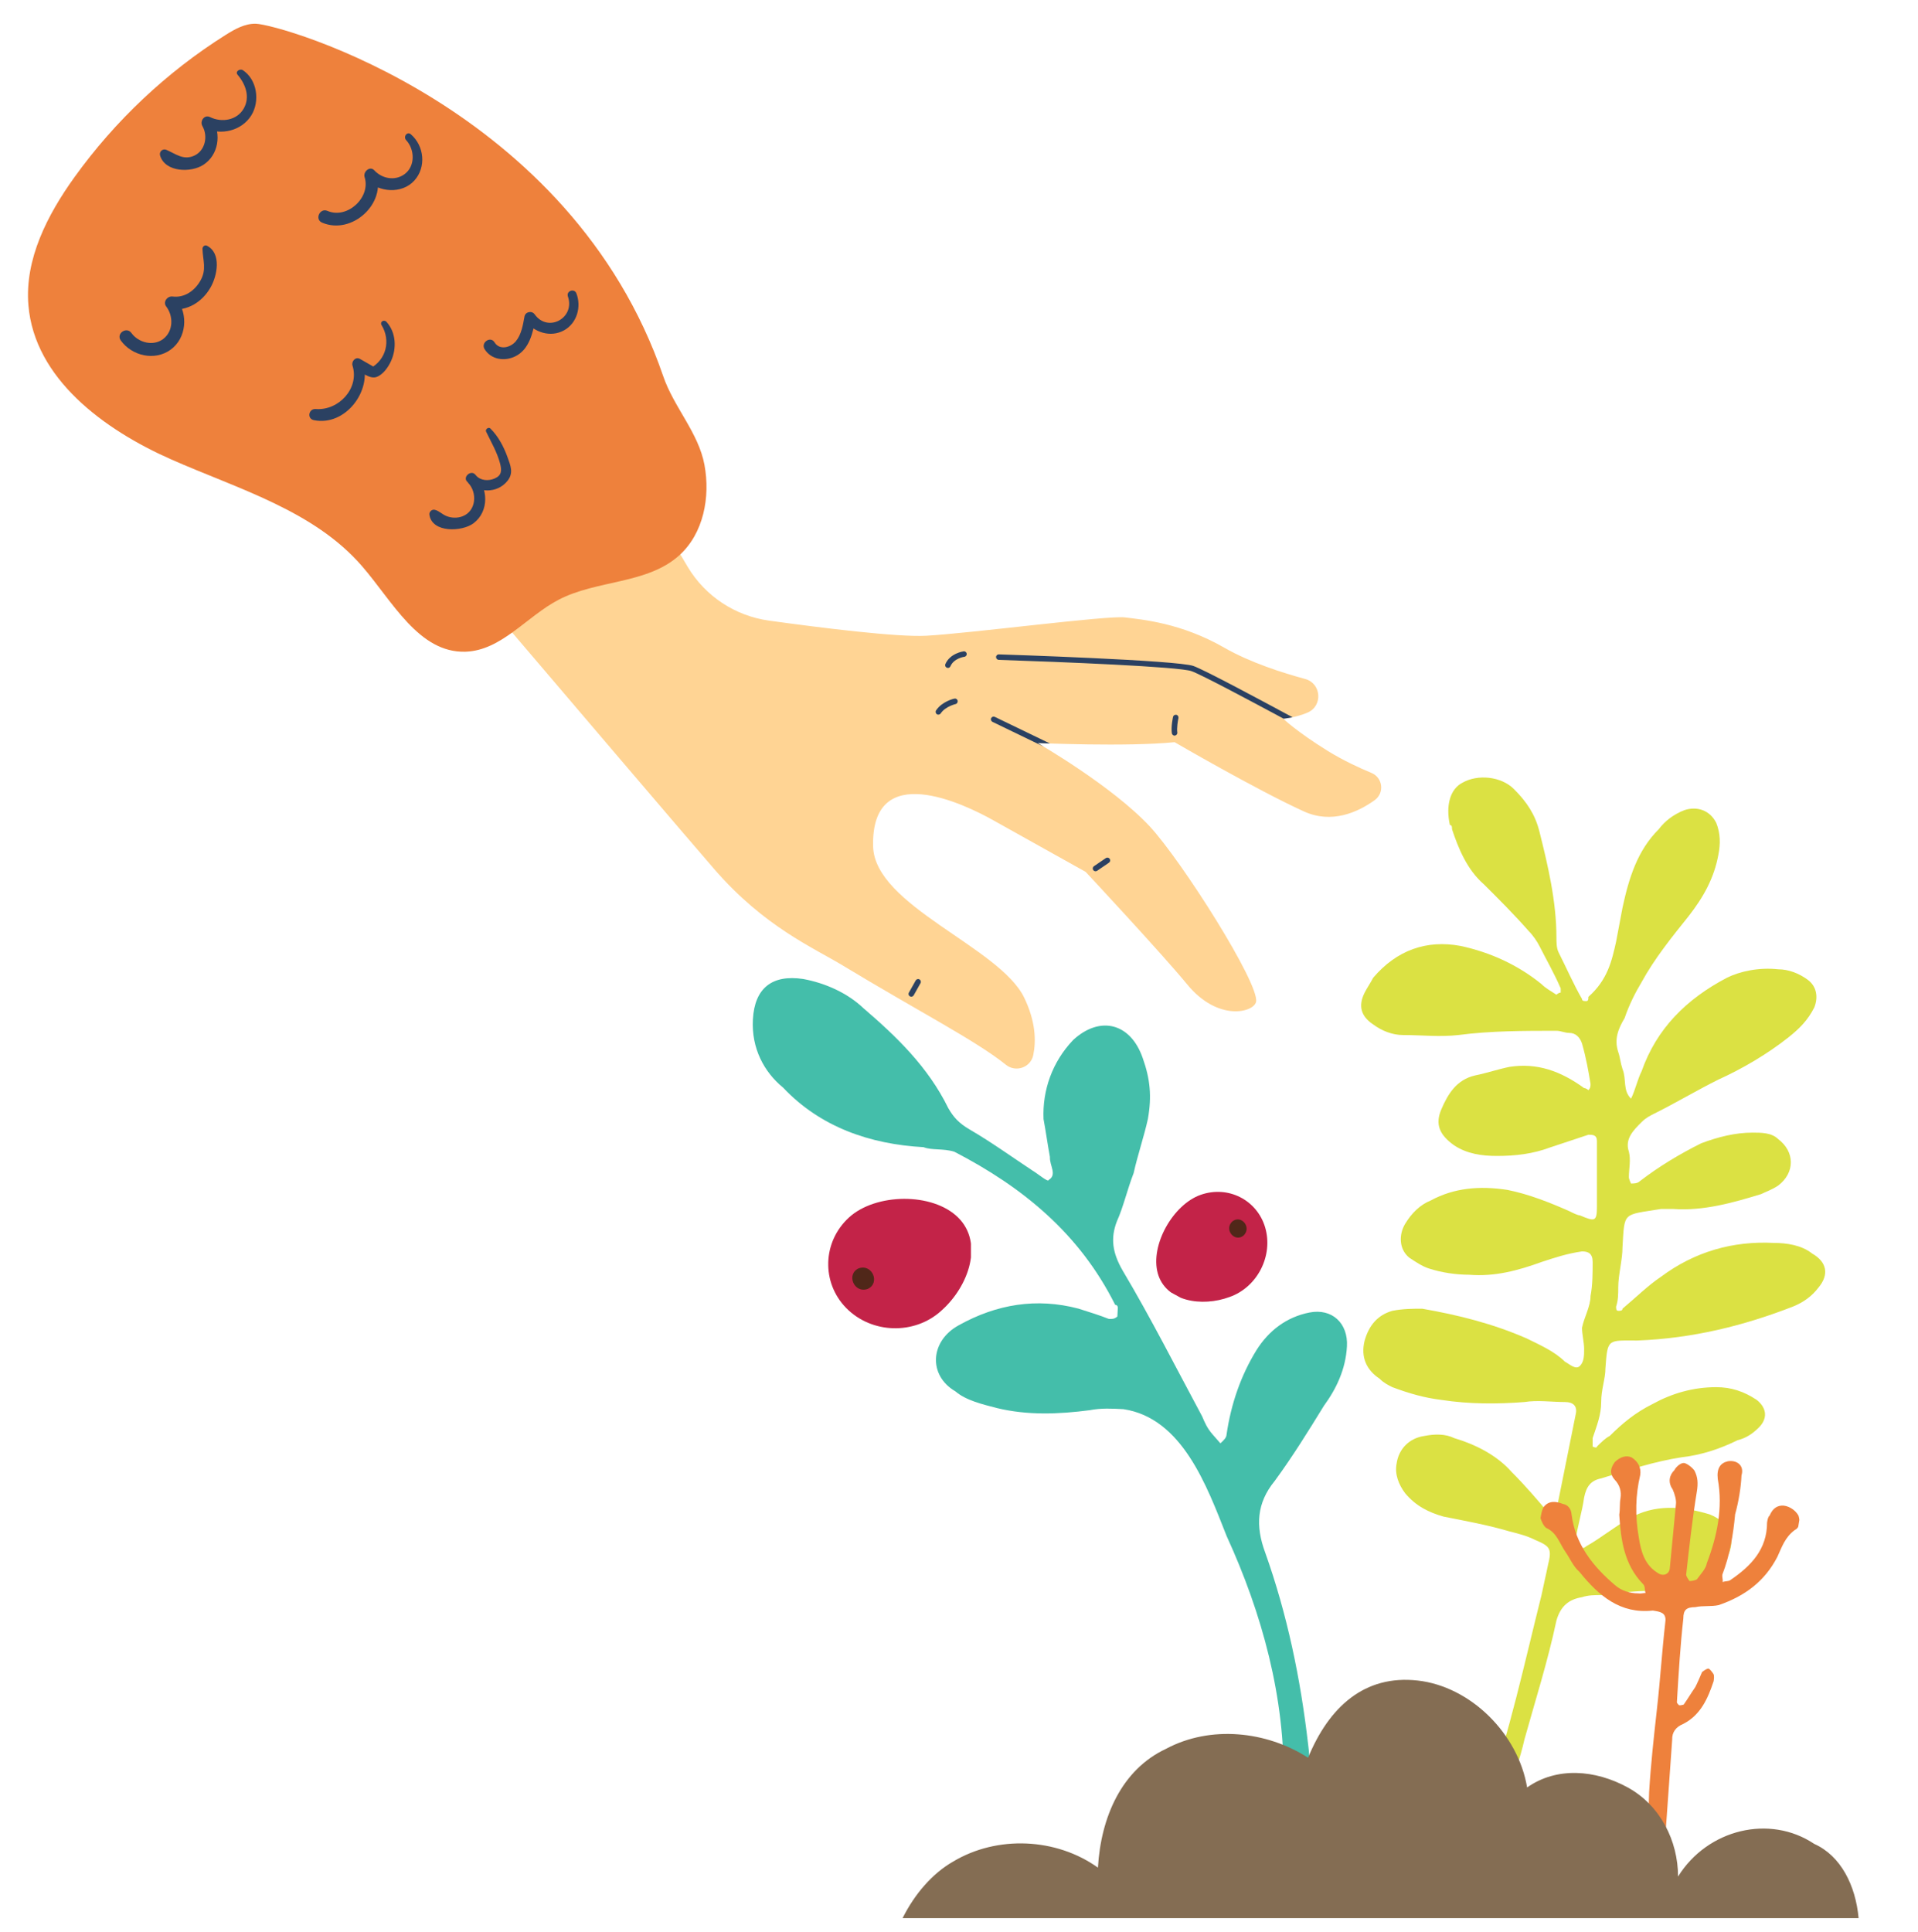 <svg width="142" height="143" viewBox="0 0 142 143" fill="none" xmlns="http://www.w3.org/2000/svg">
<path d="M68.377 84.923C64.422 84.707 60.733 83.437 57.971 80.508C56.572 79.364 55.624 77.603 55.74 75.473C55.868 73.13 57.176 72.133 59.454 72.471C61.107 72.775 62.737 73.505 63.928 74.638C66.321 76.692 68.703 78.958 70.205 82.031C70.586 82.693 70.98 83.142 71.789 83.614C73.407 84.556 75.014 85.713 76.425 86.644C76.83 86.88 77.627 87.564 77.639 87.351C78.287 86.96 77.697 86.286 77.732 85.647C77.57 84.784 77.421 83.708 77.259 82.844C77.167 80.703 77.908 78.607 79.458 76.982C81.436 75.168 83.703 75.719 84.604 78.332C85.147 79.857 85.285 81.146 84.984 82.839C84.706 84.106 84.208 85.574 83.93 86.841C83.444 88.096 83.166 89.363 82.692 90.405C82.205 91.66 82.355 92.737 83.118 94.06C85.222 97.593 87.105 101.328 89.001 104.85C89.185 105.287 89.37 105.725 89.763 106.174C89.96 106.398 90.156 106.622 90.353 106.847C90.573 106.645 90.792 106.443 90.804 106.23C91.14 103.899 91.881 101.803 93.027 99.943C93.941 98.497 95.248 97.5 96.936 97.165C98.625 96.83 99.816 97.963 99.722 99.668C99.629 101.372 98.923 102.829 98.021 104.061C96.875 105.921 95.73 107.781 94.376 109.63C93.034 111.266 92.941 112.97 93.669 114.933C95.298 119.508 96.291 124.263 96.856 129.207C97.006 130.284 96.936 131.562 96.878 132.627C96.843 133.266 96.611 133.681 95.975 133.859C95.547 134.05 95.166 133.388 94.993 132.737C95.004 132.524 95.016 132.311 95.028 132.098C95.169 125.697 93.425 119.406 90.813 113.708C89.346 109.996 87.532 104.983 83.184 104.319C82.351 104.273 81.519 104.228 80.674 104.395C78.362 104.696 76.06 104.784 73.794 104.233C72.765 103.963 71.527 103.682 70.73 102.997C68.706 101.818 68.846 99.262 70.997 98.098C73.796 96.542 76.746 96.062 79.833 96.872C80.654 97.13 81.475 97.389 82.088 97.636C82.296 97.647 82.504 97.659 82.724 97.457C82.735 97.244 82.747 97.031 82.759 96.818C82.759 96.818 82.77 96.605 82.562 96.594C79.927 91.322 75.731 87.888 70.655 85.261C69.834 85.002 68.99 85.17 68.377 84.923Z" fill="#44BEAA"/>
<g clip-path="url(#clip0_2978_10170)">
<path d="M70.937 90.132C72.831 92.011 71.738 95.212 69.698 97.022C67.731 98.831 64.526 98.761 62.632 96.813C60.81 94.934 60.883 91.942 62.85 90.132C64.817 88.323 69.043 88.253 70.937 90.132Z" fill="#C32348"/>
<path d="M64.234 95.421C65.181 95.003 64.599 93.542 63.579 93.89C62.632 94.308 63.215 95.769 64.234 95.421Z" fill="#502719"/>
</g>
<g clip-path="url(#clip1_2978_10170)">
<path d="M85.717 94.26C86.294 96.341 88.97 96.783 91.04 96.011C93.082 95.292 94.289 92.963 93.664 90.856C93.058 88.828 90.928 87.734 88.887 88.453C86.845 89.172 85.14 92.18 85.717 94.26Z" fill="#C32348"/>
<path d="M92.058 91.474C91.394 91.994 90.596 91.015 91.24 90.416C91.904 89.896 92.702 90.875 92.058 91.474Z" fill="#502719"/>
</g>
<path d="M119.649 69.712C119.807 68.927 119.964 67.985 120.122 67.2C120.595 65.001 121.226 62.96 122.804 61.389C123.277 60.761 123.908 60.29 124.697 59.976C125.644 59.662 126.59 59.976 127.064 60.918C127.379 61.703 127.379 62.489 127.221 63.274C126.906 65.001 126.117 66.415 125.013 67.828C123.751 69.398 122.489 70.969 121.542 72.696C121.069 73.481 120.595 74.424 120.28 75.366C119.807 76.151 119.491 76.936 119.807 77.878C119.964 78.35 119.964 78.663 120.122 79.135C120.438 79.92 120.122 80.705 120.753 81.333C121.069 80.705 121.226 79.92 121.542 79.292C122.646 76.151 124.855 73.952 127.852 72.382C128.799 71.911 130.219 71.597 131.639 71.754C132.428 71.754 133.216 72.068 133.847 72.539C134.478 73.01 134.636 73.795 134.321 74.581C133.847 75.523 133.216 76.151 132.428 76.779C130.85 78.035 128.957 79.135 127.221 79.92C125.644 80.705 124.066 81.647 122.489 82.433C122.173 82.59 121.857 82.746 121.542 83.061C120.911 83.689 120.28 84.317 120.595 85.259C120.753 85.887 120.595 86.515 120.595 87.144C120.595 87.301 120.753 87.615 120.753 87.615C120.911 87.615 121.226 87.615 121.384 87.458C122.804 86.358 124.382 85.416 125.959 84.631C127.221 84.16 128.484 83.846 129.746 83.846C130.377 83.846 131.165 83.846 131.639 84.317C132.901 85.259 132.901 86.829 131.639 87.772C131.165 88.086 130.692 88.243 130.377 88.4C128.326 89.028 126.117 89.656 123.908 89.499C123.593 89.499 123.277 89.499 122.962 89.499C120.122 89.97 120.28 89.656 120.122 92.326C120.122 93.268 119.807 94.367 119.807 95.31C119.807 95.781 119.807 96.252 119.649 96.723C119.649 96.88 119.649 97.037 119.807 97.037C119.964 97.037 120.122 97.037 120.122 96.88C121.069 96.095 122.015 95.153 122.962 94.524C125.486 92.64 128.326 91.855 131.323 92.012C132.27 92.012 133.374 92.169 134.163 92.797C135.267 93.425 135.425 94.367 134.636 95.31C134.163 95.938 133.532 96.409 132.743 96.723C129.115 98.136 125.328 99.079 121.226 99.236C119.018 99.236 119.018 99.079 118.86 101.277C118.86 102.062 118.544 102.847 118.544 103.79C118.544 104.732 118.229 105.517 117.913 106.459C117.913 106.616 117.913 106.773 117.913 107.087C117.913 107.087 118.229 107.244 118.229 107.087C118.544 106.773 118.86 106.459 119.176 106.302C120.122 105.36 121.069 104.575 122.331 103.947C123.751 103.161 125.328 102.69 127.064 102.69C128.168 102.69 129.115 103.004 130.061 103.633C130.85 104.261 130.85 105.046 130.219 105.674C129.746 106.145 129.272 106.459 128.641 106.616C127.379 107.244 125.959 107.716 124.539 107.873C122.489 108.187 120.595 108.815 118.544 109.443C117.756 109.6 117.44 110.071 117.282 110.856C117.125 111.956 116.809 112.898 116.651 113.997C116.651 114.311 116.809 114.625 116.809 114.782C116.967 114.625 117.282 114.625 117.44 114.468C118.544 113.84 119.491 113.055 120.595 112.427C122.489 111.327 124.539 111.485 126.59 112.113C128.168 112.741 128.641 114.154 127.695 115.568C127.221 116.196 126.59 116.667 125.802 116.981C124.697 117.452 123.593 117.609 122.331 117.766C121.069 117.766 119.807 117.923 118.544 118.08C118.071 118.08 117.598 118.08 117.125 118.237C116.178 118.394 115.547 118.865 115.231 119.965C114.6 122.948 113.654 125.932 112.865 128.759C112.55 130.172 112.076 131.428 111.603 132.842C111.445 133.156 111.287 133.47 110.972 133.784C110.814 133.941 110.499 133.941 110.341 133.784C110.183 133.627 110.025 133.313 110.025 133.156C111.761 128.288 112.865 123.105 114.127 118.08C114.285 117.295 114.443 116.667 114.6 115.882C114.916 114.625 114.758 114.468 113.654 113.997C113.023 113.683 112.392 113.526 111.761 113.369C110.183 112.898 108.448 112.584 106.87 112.27C105.766 111.956 104.819 111.485 104.03 110.542C103.557 109.914 103.242 109.129 103.399 108.344C103.557 107.244 104.346 106.459 105.45 106.302C106.239 106.145 107.028 106.145 107.659 106.459C109.236 106.93 110.814 107.716 111.918 108.972C112.865 109.914 113.812 111.013 114.6 111.956C114.758 112.113 114.916 112.113 115.074 112.113C115.074 112.113 115.231 111.956 115.231 111.799C115.705 109.443 116.178 107.087 116.651 104.732C116.809 104.104 116.494 103.79 115.863 103.79C114.916 103.79 113.812 103.633 112.865 103.79C110.814 103.947 108.763 103.947 106.712 103.633C105.45 103.476 104.346 103.161 103.084 102.69C102.768 102.533 102.453 102.376 102.137 102.062C101.191 101.434 100.717 100.492 101.033 99.236C101.348 98.136 101.979 97.351 103.084 97.037C103.873 96.88 104.661 96.88 105.292 96.88C107.974 97.351 110.499 97.979 113.023 99.079C113.969 99.55 115.074 100.021 115.863 100.806C116.178 100.963 116.651 101.434 116.967 101.12C117.282 100.806 117.282 100.335 117.282 99.864C117.282 99.393 117.125 98.764 117.125 98.293C117.282 97.508 117.756 96.723 117.756 95.938C117.913 95.153 117.913 94.21 117.913 93.425C117.913 92.797 117.598 92.64 117.125 92.64C116.02 92.797 115.074 93.111 114.127 93.425C112.392 94.053 110.656 94.524 108.763 94.367C107.817 94.367 106.712 94.21 105.766 93.896C105.292 93.739 104.819 93.425 104.346 93.111C103.557 92.483 103.557 91.384 104.03 90.598C104.504 89.813 105.135 89.185 105.923 88.871C107.659 87.929 109.552 87.772 111.603 88.086C113.181 88.4 114.758 89.028 116.178 89.656C116.494 89.813 116.809 89.97 116.967 89.97C118.071 90.441 118.229 90.441 118.229 89.342C118.229 87.772 118.229 86.044 118.229 84.474C118.229 84.003 117.913 84.003 117.598 84.003C116.651 84.317 115.705 84.631 114.758 84.945C113.496 85.416 112.234 85.573 110.814 85.573C109.71 85.573 108.605 85.416 107.659 84.788C106.555 84.003 106.239 83.218 106.712 82.118C107.186 81.019 107.817 79.92 109.236 79.606C110.025 79.449 110.972 79.135 111.761 78.978C113.812 78.663 115.547 79.292 117.282 80.548C117.44 80.548 117.598 80.705 117.598 80.705C117.756 80.548 117.756 80.391 117.756 80.234C117.598 79.292 117.44 78.35 117.125 77.25C116.967 76.779 116.651 76.465 116.178 76.465C115.863 76.465 115.547 76.308 115.231 76.308C112.865 76.308 110.341 76.308 107.974 76.622C106.555 76.779 105.292 76.622 103.873 76.622C103.084 76.622 102.295 76.308 101.664 75.837C100.717 75.209 100.56 74.424 101.033 73.481C101.191 73.167 101.506 72.696 101.664 72.382C103.399 70.341 105.608 69.555 108.132 70.026C110.341 70.498 112.392 71.44 114.127 72.853C114.443 73.167 114.758 73.324 115.231 73.638C115.231 73.638 115.389 73.481 115.547 73.481C115.547 73.324 115.547 73.167 115.547 73.167C115.074 72.068 114.443 70.969 113.969 70.026C113.812 69.712 113.496 69.241 113.181 68.927C112.076 67.671 110.972 66.572 109.868 65.472C108.605 64.373 107.974 62.803 107.501 61.389C107.501 61.232 107.501 61.075 107.343 61.075C107.028 59.662 107.343 58.406 108.29 57.934C109.394 57.306 111.13 57.463 112.076 58.406C113.023 59.348 113.654 60.29 113.969 61.546C114.6 64.059 115.231 66.729 115.231 69.398C115.231 69.712 115.231 70.183 115.389 70.498C116.02 71.754 116.494 72.853 117.125 73.952C117.125 74.109 117.282 74.109 117.44 74.109C117.598 74.109 117.598 73.952 117.598 73.795C119.018 72.539 119.333 71.126 119.649 69.712Z" fill="#DBE143"/>
<g clip-path="url(#clip2_2978_10170)">
<path d="M128.46 112.104C128.319 113.617 128.075 115.113 127.517 116.558C127.482 116.772 127.569 116.896 127.534 117.11C127.76 117.037 127.969 117.071 128.091 116.981C129.657 115.921 130.824 114.685 130.826 112.71C130.861 112.496 130.896 112.283 131.017 112.193C131.192 111.782 131.453 111.496 131.888 111.457C132.323 111.419 132.914 111.735 133.157 112.214C133.296 112.675 133.226 113.103 132.878 113.265C132.147 113.804 131.92 114.535 131.589 115.249C130.648 117.071 129.186 118.148 127.254 118.82C126.697 118.948 126.071 118.846 125.514 118.974C124.87 118.979 124.626 119.158 124.626 119.817C124.398 121.864 124.275 123.929 124.151 125.994C124.134 126.101 124.325 126.242 124.325 126.242C124.429 126.259 124.656 126.186 124.656 126.186C124.934 125.793 125.231 125.293 125.509 124.899C125.666 124.596 125.84 124.185 126.015 123.775C126.137 123.685 126.38 123.506 126.485 123.523C126.589 123.54 126.763 123.788 126.85 123.912C126.937 124.036 126.884 124.356 126.867 124.463C126.448 125.712 125.925 126.943 124.637 127.61C124.063 127.845 123.784 128.239 123.801 128.79C123.643 131.069 123.467 133.454 123.308 135.733C123.238 136.819 123.289 137.815 123.323 138.918C123.288 139.132 123.253 139.345 123.132 139.435C123.01 139.525 122.87 139.722 122.662 139.688C122.557 139.67 122.261 139.512 122.175 139.388C122.036 138.927 121.897 138.465 121.967 138.038C122.038 136.293 122.022 134.425 122.093 132.681C122.216 130.616 122.444 128.568 122.672 126.52C122.917 124.366 123.041 122.301 123.286 120.146C123.391 119.505 123.095 119.347 122.573 119.261C122.469 119.244 122.469 119.244 122.364 119.227C119.963 119.493 118.364 118.134 116.938 116.364C116.469 115.958 116.243 115.373 115.895 114.877C115.461 114.257 115.27 113.458 114.47 113.107C114.279 112.966 114.122 112.612 114.053 112.381C114.088 112.167 114.158 111.739 114.297 111.543C114.698 111.06 115.22 111.145 115.724 111.337C116.037 111.388 116.316 111.653 116.35 112.098C116.627 114.338 117.965 115.984 119.565 117.343C120.034 117.749 120.643 117.958 121.287 117.954C121.495 117.988 121.722 117.915 121.826 117.932C121.757 117.701 121.809 117.381 121.618 117.24C120.244 115.808 120.002 114.012 119.882 112.127C119.952 111.7 119.9 111.362 119.97 110.934C120.057 110.4 119.918 109.938 119.553 109.549C119.101 109.036 119.276 108.626 119.554 108.233C119.938 107.856 120.39 107.711 120.79 107.886C121.277 108.185 121.52 108.664 121.433 109.198C121.084 110.678 121.048 112.208 121.325 113.79C121.481 114.803 121.741 115.833 122.715 116.431C123.097 116.713 123.55 116.568 123.62 116.14C123.76 114.627 123.918 113.007 124.076 111.386C124.128 111.066 123.989 110.604 123.833 110.249C123.485 109.754 123.573 109.219 123.956 108.843C124.113 108.539 124.478 108.27 124.687 108.304C124.896 108.338 125.278 108.62 125.452 108.868C125.695 109.347 125.73 109.791 125.625 110.433C125.293 112.463 125.065 114.511 124.837 116.559C124.82 116.666 124.994 116.914 125.08 117.038C125.185 117.055 125.515 116.999 125.637 116.909C125.916 116.516 126.299 116.14 126.369 115.712C127.119 113.75 127.573 111.629 127.174 109.479C127.088 108.697 127.367 108.303 127.923 108.175C128.585 108.064 129.159 108.487 128.932 109.218C128.896 110.09 128.722 111.159 128.46 112.104Z" fill="#EE813C"/>
</g>
<path d="M137.602 141.996H66.824C67.7 140.237 69.015 138.698 70.549 137.819C73.836 135.84 78.218 136.06 81.286 138.258C81.505 134.52 83.039 131.002 86.326 129.463C89.613 127.704 93.776 128.144 96.844 130.123C98.378 126.385 101.008 123.966 104.952 124.406C108.896 124.846 112.402 128.364 113.06 132.322C115.251 130.782 118.1 131.002 120.51 132.322C122.921 133.641 124.235 136.28 124.235 138.918C126.427 135.4 131.028 134.301 134.315 136.499C136.287 137.379 137.383 139.578 137.602 141.996Z" fill="#846D53"/>
<path d="M17.625 22.991C17.625 22.991 49.197 60.099 52.895 64.356C56.593 68.613 60.175 70.129 62.438 71.499C67.884 74.799 72.282 77.054 74.466 78.818C75.198 79.413 76.306 79.029 76.497 78.111C76.712 77.074 76.686 75.631 75.825 73.851C74.004 70.099 64.746 67.056 64.641 62.656C64.483 56.167 71.392 59.519 73.538 60.724C75.69 61.923 80.374 64.541 80.374 64.541C80.374 64.541 86.049 70.623 87.888 72.868C90.183 75.665 92.832 74.938 92.993 74.166C93.268 72.838 87.493 63.733 85.129 61.184C82.34 58.182 76.82 55.005 76.82 55.005C76.82 55.005 83.447 55.298 86.962 54.942C86.962 54.942 92.974 58.444 96.533 60.068C98.592 61.005 100.512 60.139 101.771 59.238C102.513 58.705 102.383 57.575 101.544 57.221C100.613 56.839 99.431 56.283 98.316 55.599C95.979 54.151 95.005 53.204 95.005 53.204C95.005 53.204 95.923 53.131 96.803 52.753C97.957 52.261 97.832 50.583 96.618 50.26C95.01 49.825 92.59 49.065 90.648 47.952C87.441 46.107 84.566 45.869 83.294 45.707C82.018 45.54 71.895 46.883 68.551 47.064C66.428 47.177 60.759 46.475 56.919 45.941C54.425 45.591 52.224 44.141 50.926 41.983C45.897 33.588 34.786 13.192 34.786 13.192L17.625 22.991Z" fill="#FFD494"/>
<path d="M80.92 64.213C80.892 64.273 80.901 64.349 80.938 64.409C81.007 64.503 81.125 64.527 81.224 64.464L82.103 63.864C82.197 63.795 82.221 63.676 82.157 63.578C82.089 63.484 81.97 63.46 81.871 63.523L80.992 64.123C80.959 64.144 80.931 64.181 80.92 64.213Z" fill="#2B4162"/>
<path d="M69.287 52.617C69.247 52.708 69.278 52.817 69.363 52.873C69.454 52.934 69.585 52.905 69.646 52.814C69.981 52.3 70.744 52.121 70.744 52.121C70.858 52.096 70.92 51.983 70.9 51.874C70.876 51.76 70.768 51.693 70.654 51.718C70.616 51.722 69.734 51.932 69.303 52.59C69.293 52.6 69.287 52.606 69.287 52.617Z" fill="#2B4162"/>
<path d="M69.991 49.161C69.946 49.269 69.993 49.384 70.1 49.429C70.208 49.475 70.322 49.429 70.368 49.321C70.618 48.73 71.384 48.621 71.395 48.621C71.509 48.607 71.587 48.5 71.568 48.391C71.553 48.277 71.447 48.199 71.338 48.219C71.3 48.223 70.337 48.361 69.991 49.161Z" fill="#2B4162"/>
<path d="M67.279 73.501C67.24 73.593 67.275 73.707 67.367 73.758C67.463 73.814 67.588 73.779 67.645 73.683L68.15 72.782C68.206 72.686 68.17 72.56 68.074 72.504C67.977 72.448 67.852 72.483 67.796 72.579L67.291 73.48C67.285 73.485 67.28 73.491 67.279 73.501Z" fill="#2B4162"/>
<path d="M86.858 53.036C86.858 53.047 86.847 53.057 86.847 53.068C86.841 53.095 86.686 53.797 86.758 54.281C86.778 54.39 86.879 54.473 86.988 54.454C87.097 54.434 87.18 54.333 87.161 54.224C87.113 53.887 87.205 53.341 87.246 53.163C87.27 53.055 87.202 52.94 87.094 52.916C86.991 52.897 86.892 52.95 86.858 53.036Z" fill="#2B4162"/>
<path d="M73.743 48.634C73.744 48.612 73.749 48.585 73.761 48.563C73.795 48.488 73.872 48.436 73.953 48.443C74.489 48.459 87.171 48.872 88.361 49.303C89.212 49.613 93.355 51.835 95.695 53.098C95.358 53.167 95.108 53.194 95.032 53.203C92.654 51.923 88.988 49.966 88.218 49.685C87.313 49.352 78.481 48.997 73.94 48.849C73.826 48.841 73.741 48.753 73.743 48.634Z" fill="#2B4162"/>
<path d="M73.375 53.168L73.381 53.163C73.431 53.061 73.552 53.02 73.654 53.071L77.737 55.042C77.174 55.02 76.832 55.007 76.832 55.007C76.832 55.007 76.999 55.103 77.283 55.277L73.473 53.436C73.382 53.385 73.335 53.27 73.375 53.168Z" fill="#2B4162"/>
<path d="M49.103 27.852C49.889 30.151 51.713 32.027 52.155 34.411C52.598 36.796 52.09 39.497 50.281 41.119C47.903 43.255 44.189 42.919 41.352 44.401C38.98 45.637 37.126 48.164 34.451 48.245C31.006 48.342 29.062 44.517 26.802 41.911C23.237 37.792 17.654 36.208 12.67 34.007C7.685 31.805 2.552 28.023 2.103 22.591C1.821 19.18 3.511 15.907 5.505 13.128C8.519 8.933 12.346 5.329 16.709 2.583C17.385 2.158 18.13 1.739 18.932 1.756C20.786 1.805 42.257 7.891 49.103 27.852Z" fill="#EE813C"/>
<path d="M42.046 21.951C42.596 23.529 40.579 24.659 39.586 23.272C39.375 22.975 38.896 23.073 38.83 23.435C38.715 24.056 38.609 24.754 38.193 25.26C37.804 25.73 36.987 25.951 36.613 25.342C36.314 24.853 35.578 25.358 35.877 25.847C36.361 26.627 37.356 26.767 38.144 26.382C39.19 25.877 39.463 24.614 39.646 23.577C39.39 23.631 39.139 23.691 38.889 23.74C39.544 24.61 40.752 25.004 41.749 24.46C42.719 23.933 43.056 22.714 42.674 21.72C42.525 21.321 41.902 21.536 42.046 21.951Z" fill="#2B4162"/>
<path d="M28.25 24.067C28.939 25.204 28.602 26.623 27.419 27.26C27.549 27.252 27.674 27.238 27.805 27.23C27.418 27.005 27.038 26.786 26.646 26.567C26.319 26.381 25.997 26.765 26.1 27.07C26.62 28.762 25.06 30.411 23.381 30.279C22.851 30.235 22.701 30.997 23.241 31.105C25.563 31.576 27.571 28.933 26.869 26.799C26.687 26.963 26.5 27.133 26.323 27.303C26.752 27.539 27.371 28.083 27.873 27.909C28.364 27.735 28.749 27.174 28.953 26.722C29.378 25.782 29.324 24.61 28.613 23.825C28.421 23.626 28.103 23.826 28.25 24.067Z" fill="#2B4162"/>
<path d="M30.07 10.375C30.708 11.06 30.755 12.292 29.963 12.883C29.253 13.416 28.291 13.234 27.712 12.609C27.383 12.255 26.87 12.716 26.993 13.109C27.473 14.616 25.702 16.244 24.244 15.612C23.68 15.367 23.278 16.243 23.848 16.482C26.043 17.417 28.625 15.084 27.85 12.807C27.608 12.976 27.372 13.139 27.13 13.307C28.039 14.253 29.755 14.381 30.674 13.369C31.572 12.379 31.412 10.809 30.426 9.948C30.154 9.699 29.831 10.115 30.07 10.375Z" fill="#2B4162"/>
<path d="M17.594 5.539C18.182 6.229 18.533 7.18 18.045 8.032C17.545 8.917 16.403 9.088 15.555 8.67C15.125 8.455 14.774 8.973 14.989 9.341C15.414 10.082 15.193 11.156 14.378 11.525C13.568 11.887 13.014 11.388 12.315 11.092C12.035 10.978 11.77 11.232 11.851 11.516C12.229 12.76 14.147 12.8 15.059 12.2C16.19 11.464 16.393 9.928 15.736 8.814C15.548 9.038 15.359 9.262 15.17 9.486C16.358 10.047 17.883 9.688 18.599 8.553C19.264 7.499 19.04 5.884 17.969 5.189C17.749 5.06 17.387 5.302 17.594 5.539Z" fill="#2B4162"/>
<path d="M14.99 18.429C15.022 19.292 15.308 19.932 14.848 20.758C14.432 21.508 13.663 22.067 12.776 21.951C12.397 21.9 12.041 22.348 12.306 22.69C12.845 23.395 12.841 24.506 12.092 25.087C11.354 25.658 10.248 25.369 9.731 24.654C9.372 24.148 8.581 24.695 8.94 25.202C9.769 26.352 11.453 26.744 12.635 25.885C13.806 25.036 13.954 23.266 13.081 22.158C12.924 22.404 12.768 22.651 12.611 22.897C13.861 23.047 14.969 22.365 15.586 21.282C16.085 20.42 16.415 18.751 15.325 18.192C15.159 18.107 14.983 18.255 14.99 18.429Z" fill="#2B4162"/>
<path d="M35.99 31.955C36.36 32.727 36.807 33.48 37.024 34.314C37.155 34.826 37.154 35.189 36.623 35.422C36.164 35.619 35.584 35.591 35.234 35.193C35.035 35.373 34.842 35.548 34.644 35.729C35.356 36.448 35.265 37.834 34.243 38.22C33.856 38.37 33.406 38.355 33.024 38.19C32.701 38.053 32.527 37.827 32.187 37.739C31.976 37.686 31.761 37.893 31.79 38.099C31.98 39.47 34.221 39.369 35.058 38.736C36.241 37.844 36.15 36.08 35.16 35.105C34.84 34.795 34.267 35.303 34.569 35.64C35.366 36.514 36.813 36.559 37.58 35.588C38.035 35.012 37.802 34.471 37.57 33.831C37.287 33.05 36.894 32.31 36.309 31.723C36.176 31.585 35.901 31.774 35.99 31.955Z" fill="#2B4162"/>
<defs>
<clipPath id="clip0_2978_10170">
<rect width="10.564" height="9.603" fill="white" transform="translate(61.32 88.74)"/>
</clipPath>
<clipPath id="clip1_2978_10170">
<rect width="8.643" height="7.683" fill="white" transform="matrix(-0.479 0.878 0.878 0.479 88.509 86.82)"/>
</clipPath>
<clipPath id="clip2_2978_10170">
<rect width="18.933" height="31.949" fill="white" transform="translate(115.102 105.968) rotate(9.29)"/>
</clipPath>
</defs>
</svg>
